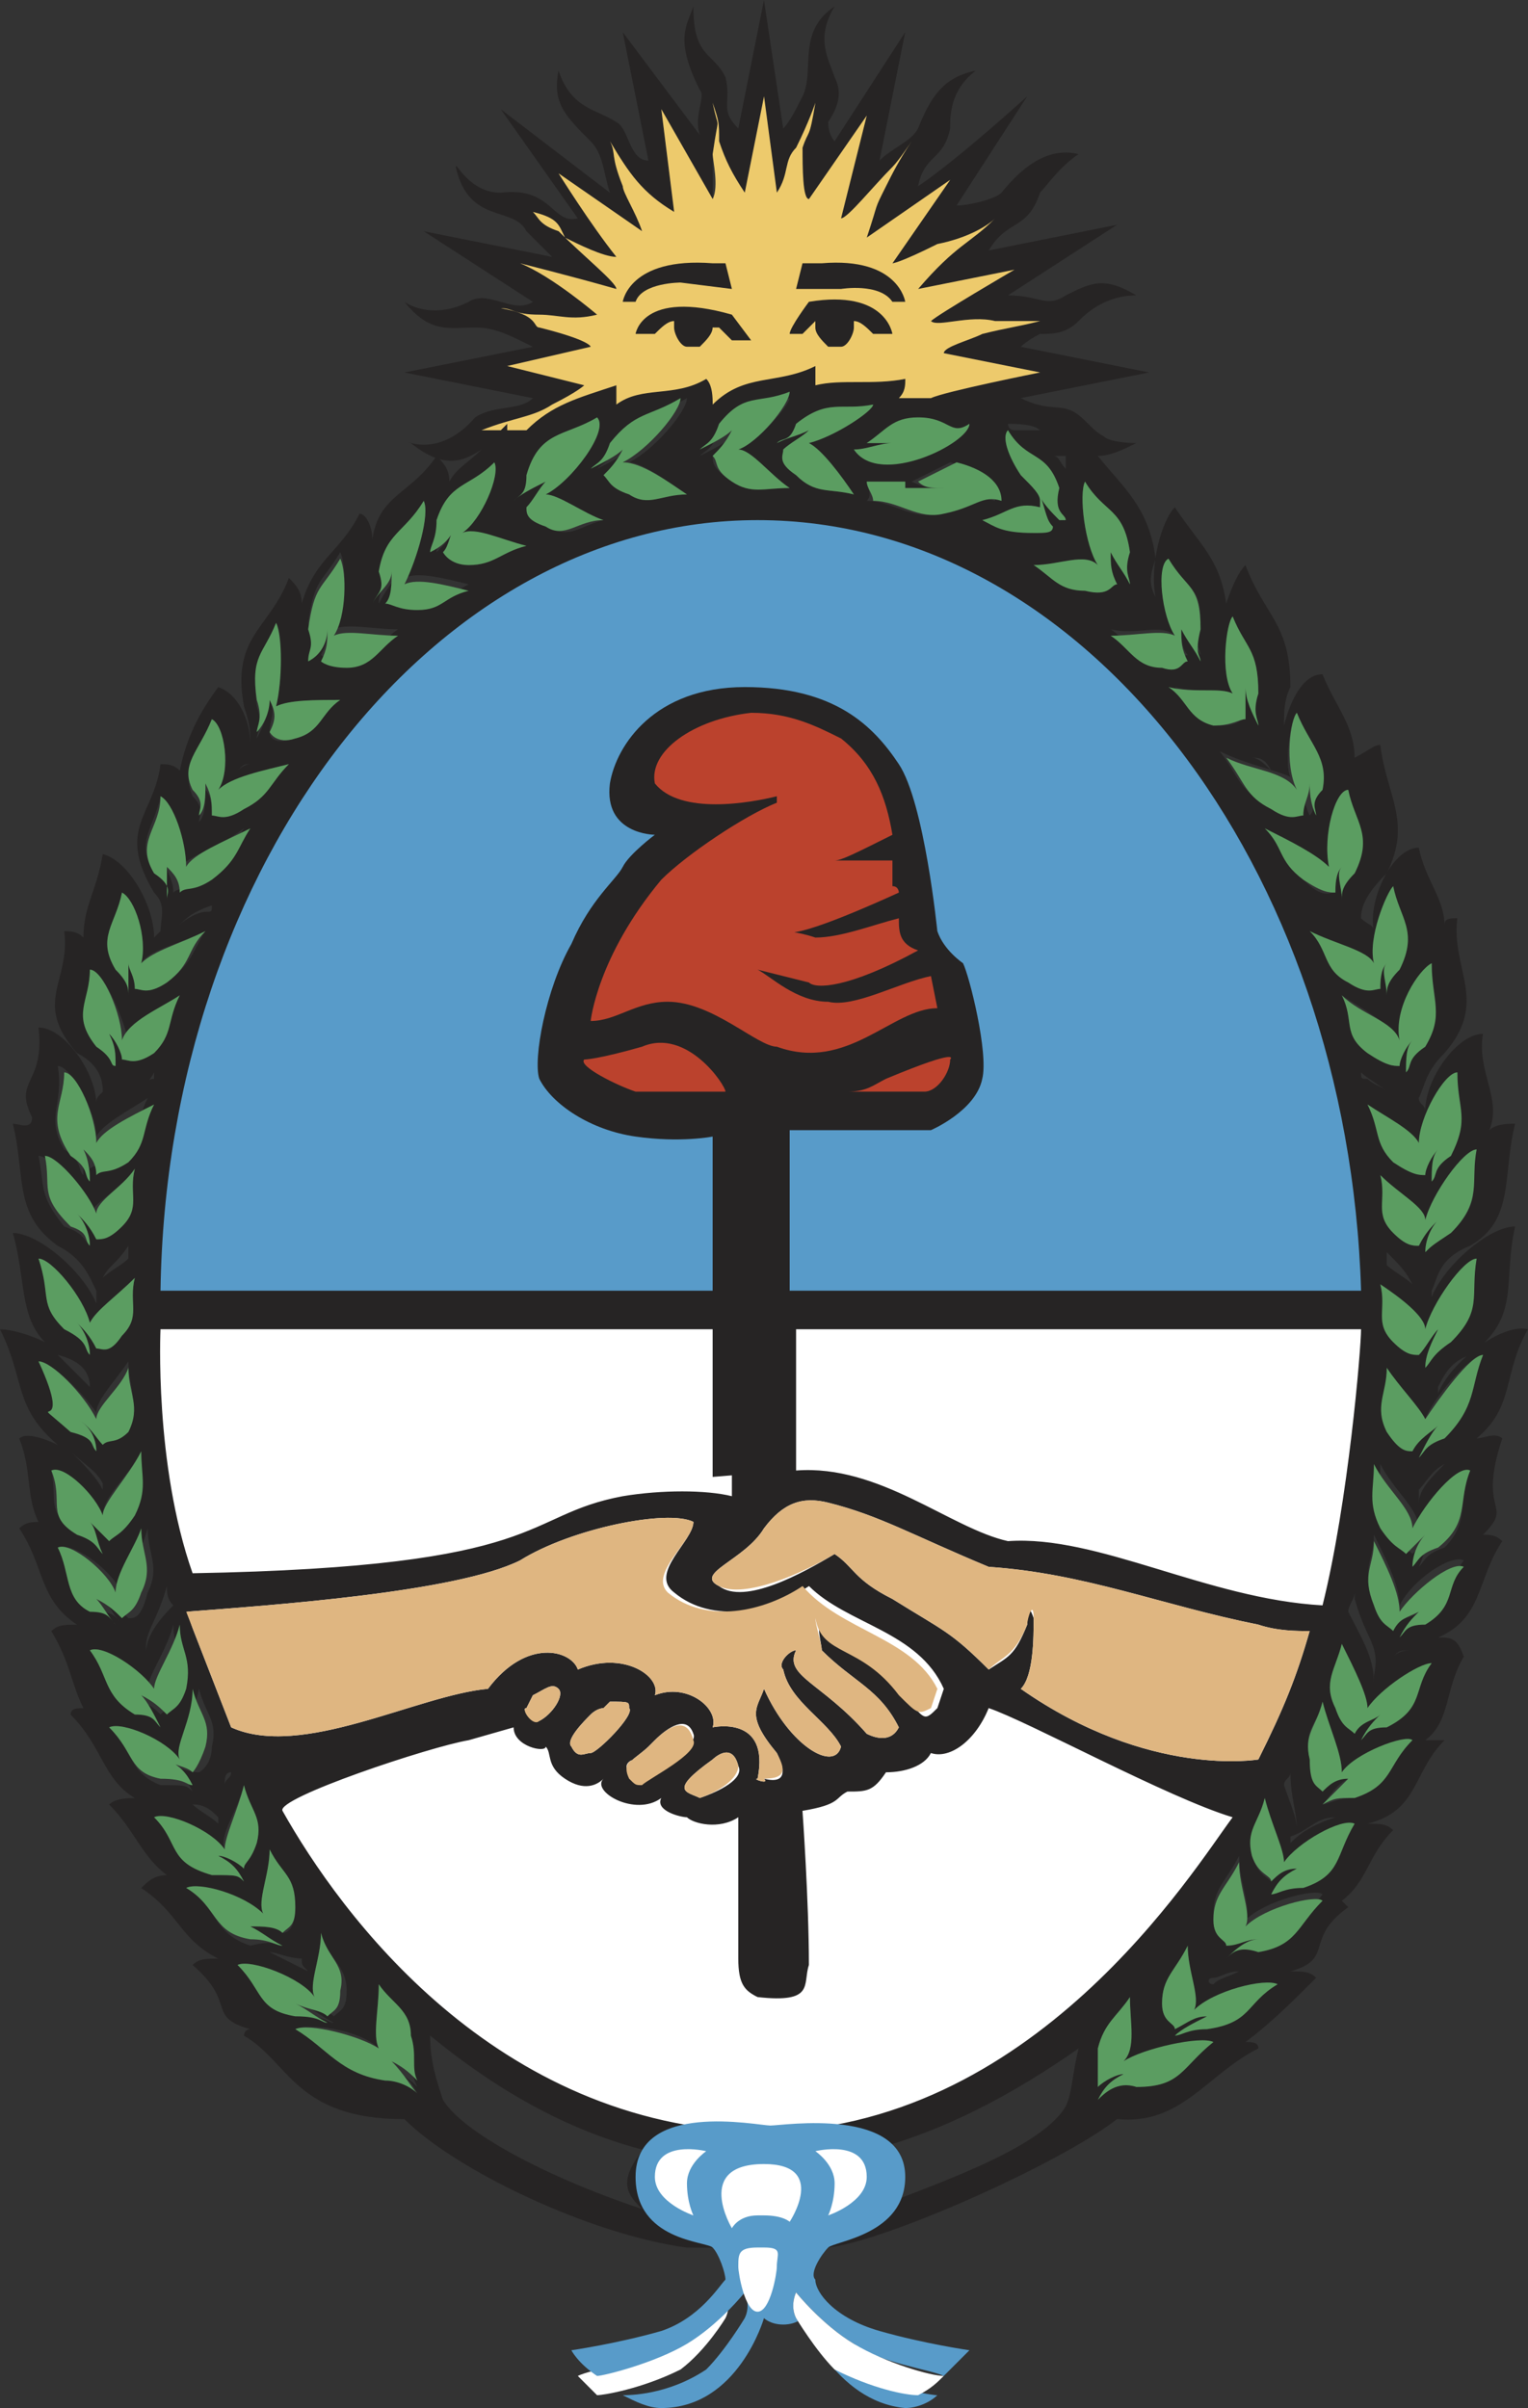 <?xml version="1.0" encoding="utf-8"?>
<!-- Generator: Adobe Illustrator 16.0.0, SVG Export Plug-In . SVG Version: 6.00 Build 0)  -->
<!DOCTYPE svg PUBLIC "-//W3C//DTD SVG 1.1//EN" "http://www.w3.org/Graphics/SVG/1.1/DTD/svg11.dtd">
<svg version="1.1" id="Capa_1" xmlns="http://www.w3.org/2000/svg" xmlns:xlink="http://www.w3.org/1999/xlink" x="0px" y="0px"
	 width="69.031px" height="108.768px" viewBox="248.351 281.997 69.031 108.768"
	 enable-background="new 248.351 281.997 69.031 108.768" xml:space="preserve">
<rect x="248.351" y="281.997" width="69.031" height="108.768" fill="#333333" stroke="none"/>
<g>
	<path fill="#FFFFFF" d="M282.576,378.583c-15.373,0-27.554-16.823-27.554-36.836h54.819
		C310.131,361.759,298.239,378.583,282.576,378.583"/>
	<path fill="#262424" d="M288.667,295.629h0.58c0,0-0.29-2.03-3.771-1.74h-0.87l-0.29,1.16h2.03
		C286.347,295.049,288.087,294.759,288.667,295.629"/>
	<path fill="#262424" d="M284.606,297.079l0.58-0.58l0,0v0.29c0,0.29,0.29,0.58,0.58,0.87h0.58c0.29,0,0.581-0.58,0.581-0.87v-0.29
		c0.29,0,0.58,0.29,0.87,0.58h0.87c0,0-0.58-2.03-3.771-1.45c0,0-0.87,1.16-0.87,1.45H284.606"/>
	<path fill="#262424" d="M277.065,297.079h0.87c0.29-0.29,0.58-0.58,0.87-0.58v0.29c0,0.29,0.29,0.87,0.58,0.87h0.58
		c0.29-0.29,0.58-0.58,0.58-0.87l0,0h0.29l0.58,0.58h0.87l-0.87-1.16C277.355,295.049,277.065,297.079,277.065,297.079"/>
	<path fill="#262424" d="M279.096,294.759l2.32,0.29l-0.29-1.16h-0.58c-3.771-0.29-4.061,1.74-4.061,1.74h0.58
		C277.355,294.759,279.096,294.759,279.096,294.759"/>
	<path fill="#262424" d="M286.347,321.443C286.347,321.443,286.057,321.153,286.347,321.443L286.347,321.443"/>
	<path fill="#262424" d="M285.767,383.513c2.611-0.29,10.442-3.771,13.052-5.801c2.9,0.29,4.061-2.03,6.381-3.19
		c0-0.29-0.29-0.29-0.58-0.29c1.16-0.87,2.03-1.74,3.19-2.9c-0.29-0.29-0.58-0.29-1.16-0.29c2.03-0.58,0.58-1.45,2.61-2.9
		l-0.29-0.29c1.16-0.87,1.16-2.031,2.32-3.191c-0.29-0.289-0.58-0.289-1.16-0.289c2.32-0.581,2.03-2.321,3.48-3.771
		c0,0-0.58,0-0.87,0c1.16-0.87,0.87-2.32,1.74-3.771c-0.29-0.87-0.58-0.87-1.16-0.87c2.03-0.87,1.74-2.61,2.9-4.351
		c-0.29-0.29-0.58-0.29-0.87-0.29c1.45-1.45-0.29-0.87,0.87-4.351c-0.29-0.29-0.87,0-1.16,0c1.74-1.45,1.16-2.9,2.32-4.931
		c-1.16-0.29-3.48,1.45-4.061,2.9v-0.29c0.29-0.58,0.58-1.16,1.45-1.45c2.32-1.74,1.45-3.19,2.03-5.802
		c-1.16,0-3.19,1.74-3.771,3.191c0-0.29,0-0.29,0-0.29c0.29-0.581,0.29-1.45,1.74-2.03c2.03-1.16,1.45-3.191,2.03-5.512
		c-0.29,0-0.87,0-1.16,0.291c0.58-1.451-0.58-2.611-0.29-4.351c-1.16,0-2.61,2.03-2.61,3.48c0-0.289-0.29-0.289-0.29-0.58
		c0.29-0.58,0.29-1.16,1.16-2.03c2.03-2.32,0.29-3.771,0.58-6.091c-0.29,0-0.58,0-0.58,0.29c0-1.16-0.87-2.03-1.16-3.48
		c-1.16,0-2.32,2.32-2.03,3.771c0-0.29-0.29-0.29-0.58-0.58c0-0.58,0.29-1.16,1.16-2.03c1.16-2.32,0-3.48-0.29-5.801
		c-0.29,0-0.58,0.29-1.16,0.58c0-1.45-0.87-2.32-1.45-3.771c-0.87,0-1.45,1.16-1.74,2.32c0-0.58,0-1.16,0.29-1.74
		c0-2.9-1.16-3.19-2.03-5.511c-0.29,0.29-0.58,0.87-0.87,1.74c-0.29-2.03-1.161-2.61-2.321-4.351c-0.58,0.58-1.16,2.611-0.87,4.061
		c-0.29-0.58-0.29-0.87,0-1.74c-0.29-2.321-1.45-3.191-2.61-4.641c0.58,0,1.16-0.29,1.74-0.58c0,0-1.16,0-1.45-0.29
		c-0.58-0.29-0.87-0.87-1.45-1.16s-1.16,0-2.32-0.58l5.801-1.16l-5.801-1.16c0,0,0.29-0.29,0.87-0.58c0.58,0,1.16,0,1.74-0.58
		c0.29-0.29,1.16-1.16,2.61-1.16c-1.45-0.87-2.03-0.58-3.19,0c-0.87,0.58-1.16,0-2.61,0l4.931-3.19l-5.801,1.16
		c0.87-1.45,1.74-0.87,2.32-2.61c0.29-0.29,0.87-1.161,1.74-1.741c-1.16-0.29-2.32,0.29-3.48,1.741c-0.29,0.29-1.45,0.58-2.03,0.58
		l3.19-4.931c0,0-3.19,2.9-4.931,4.061l0,0c0.29-1.451,1.16-1.161,1.45-2.611c0-0.58,0-1.74,1.16-2.61
		c-1.45,0.29-2.03,1.16-2.61,2.61c-0.29,0.58-1.16,0.87-1.74,1.45l1.16-5.801l-3.191,4.931c0,0-0.29-0.29-0.29-0.87
		c0.58-0.87,0.58-1.45,0.29-2.03c-0.29-0.87-0.87-1.74,0-3.19c-1.74,1.16-0.87,2.9-1.45,4.061c-0.29,0.58-0.58,1.16-0.87,1.45
		l-0.87-5.801l-1.16,5.801c-0.87-0.87-0.29-1.16-0.58-2.32c-0.58-1.16-1.45-0.87-1.45-3.19c-0.29,0.87-0.87,1.45,0.29,3.771
		c0.29,0.29-0.29,1.16,0,2.03l-3.48-4.641l1.16,5.801c-0.87,0-0.87-1.45-1.45-1.74c-0.87-0.58-2.03-0.58-2.61-2.32
		c-0.29,1.45,0.29,2.03,1.45,3.19c0.58,0.58,0.58,1.451,0.87,2.321l-4.931-3.771l3.48,4.931c-1.16,0.29-1.16-1.45-3.48-1.16
		c-1.45,0-2.031-1.451-2.031-1.161c0.581,2.611,2.611,1.741,3.191,2.901c0.29,0.29,0.87,0.87,1.16,1.16l-5.801-1.16l4.931,3.19
		c-0.87,0.58-2.03-0.58-2.9,0c-1.741,0.87-2.901,0-2.901,0c1.16,1.45,2.03,1.16,3.191,1.16c0.87,0,1.45,0.29,2.61,0.87l-5.801,1.16
		l5.801,1.16c-0.58,0.58-1.74,0.29-2.61,0.87c-1.741,2.03-3.481,0.87-2.901,1.16c1.45,1.16,2.32,0.87,3.191,0.29
		c-0.58,0.58-1.161,0.87-1.451,1.45c0-0.58-0.29-0.87-0.58-1.16c-1.16,1.74-2.61,1.74-2.9,3.771c0-0.58-0.29-1.161-0.58-1.161
		c-0.87,1.741-2.03,2.031-2.61,4.061c0-0.58-0.29-0.87-0.58-1.16c-0.87,2.32-2.61,2.61-2.03,5.801c0.29,0.87,0.29,1.16,0.29,1.74
		c0-1.16-0.58-2.32-1.45-2.61c-0.87,1.16-1.45,2.32-1.74,3.771c-0.29-0.29-0.58-0.29-0.87-0.29c-0.29,2.32-2.03,2.9-0.29,5.801
		c0.58,0.58,0.29,1.16,0.29,1.741l-0.29,0.29c0-1.451-1.16-3.481-2.32-3.771c-0.29,1.74-0.871,2.32-0.871,3.771
		c-0.29-0.29-0.58-0.29-0.87-0.29c0.29,2.32-1.45,3.19,0.58,5.511c1.161,0.58,1.161,1.45,1.161,1.74
		c-0.29,0.29-0.29,0.29-0.29,0.581c0-1.451-1.451-3.481-2.611-3.481c0.29,2.61-1.16,2.32-0.29,4.061c0,0.58-0.58,0.289-0.87,0.289
		c0.58,2.32,0,4.061,2.03,5.512c1.16,0.58,1.45,1.45,1.741,2.03c0,0,0,0.29,0,0.58c-0.581-1.45-2.611-3.19-3.771-3.19
		c0.58,2.03,0.29,3.771,1.45,4.931c-0.58-0.29-1.45-0.58-2.03-0.58c1.16,2.32,0.58,3.48,2.61,5.221c-0.58-0.29-1.45-0.58-1.74-0.29
		c0.58,1.45,0.29,2.61,0.87,3.771c-0.29,0-0.58,0-0.87,0.29c1.16,1.74,0.87,3.19,2.61,4.351c-0.58,0-0.87,0-1.16,0.29
		c0.87,1.45,0.87,2.32,1.45,3.48c-0.29,0-0.58,0-0.58,0.29c1.451,1.45,1.451,2.9,2.901,3.771c-0.29,0-0.87,0-1.16,0.29
		c1.16,1.16,1.45,2.32,2.61,3.191c-0.58,0-0.87,0.29-1.16,0.58c1.74,1.16,1.74,2.32,3.48,3.19c-0.58,0-0.87,0-1.16,0.29
		c2.03,1.74,0.58,2.32,2.61,2.9c-0.29,0-0.29,0.29-0.29,0.29c2.03,1.16,2.32,3.771,7.251,3.771l0,0
		c2.32,2.32,8.412,5.221,12.762,5.801H285.767z M314.771,348.417c-0.58,1.45,0,2.32-1.16,3.48c-0.87,0.29-0.87,0.58-1.16,0.87
		c0.29-0.58,0.29-1.16,0.58-1.45c-0.29,0.29-0.58,0.58-0.87,0.87c-0.29-0.29-0.58-0.29-1.16-1.16c-0.58-1.16-0.29-1.74-0.29-2.9
		c0.58,1.16,1.74,2.03,1.74,2.9C312.741,349.868,314.191,348.127,314.771,348.417 M312.451,349.288c0.29-0.29,0.58-0.87,1.16-1.16
		c-0.58,0.58-1.16,1.16-1.16,1.74C312.451,349.578,312.451,349.288,312.451,349.288 M315.352,343.197
		c-0.58,1.45-0.29,2.32-1.74,3.771c-0.87,0.29-0.87,0.58-1.16,0.87c0.29-0.58,0.58-1.16,0.87-1.45c-0.29,0.29-0.87,0.58-1.16,1.16
		c-0.29,0-0.58,0-0.87-0.87c-0.58-1.16,0-1.74-0.29-2.9c0.58,0.87,1.45,1.74,1.74,2.32
		C313.031,345.227,314.771,343.197,315.352,343.197 M312.741,342.037c0.29-1.16,1.74-3.19,2.32-3.19
		c-0.58,1.74,0.29,2.32-1.16,3.771c-0.87,0.58-0.87,0.87-1.16,1.16c0-0.58,0.29-1.16,0.58-1.74c-0.29,0.29-0.58,0.87-0.87,1.16
		c-0.29,0-0.58,0-1.16-0.58c-0.87-0.87-0.29-1.45-0.58-2.61C311.581,340.586,312.741,341.457,312.741,342.037 M311.001,338.555
		c0.58,0.58,0.87,0.871,1.16,1.451c-0.29-0.29-0.87-0.58-1.16-0.871C311.001,338.846,311.001,338.846,311.001,338.555
		 M315.062,333.915c-0.29,1.74,0.29,2.32-1.16,3.771c-0.87,0.58-0.87,0.58-1.16,0.869c0-0.58,0.29-1.16,0.58-1.449
		c-0.29,0.289-0.58,0.58-0.87,1.16c-0.29,0-0.58,0-1.16-0.58c-0.87-0.871-0.29-1.451-0.58-2.611c0.87,0.871,2.03,1.451,2.03,2.031
		C313.031,335.946,314.481,333.915,315.062,333.915 M312.451,333.625c0-1.16,1.16-3.191,1.74-3.191c0,1.451,0.58,2.031-0.29,3.771
		c-0.87,0.58-0.58,0.869-0.87,1.16c0-0.58,0-1.16,0.29-1.451c-0.29,0.291-0.58,0.871-0.58,1.16c-0.29,0-0.58,0-1.45-0.58
		c-0.87-0.869-0.58-1.449-1.16-2.609C311.001,332.465,312.161,333.045,312.451,333.625 M309.261,354.798c0-0.29,0.29-0.58,0.29-0.87
		c0,0,0,0,0,0.29c0.58,2.03,1.16,2.03,0.87,3.48c0,0,0,0,0,0.29C310.421,356.829,309.841,355.958,309.261,354.798 M306.94,364.66
		c0-0.58-0.29-1.16-0.58-2.03c0-0.29,0.29-0.29,0.29-0.58C306.65,363.209,306.94,363.79,306.94,364.66 M308.681,364.08
		c-0.87,0.29-1.45,0.58-2.03,1.16c0,0,0,0,0-0.289C307.521,364.66,307.811,364.08,308.681,364.08 M305.2,361.469
		c0,0-4.931,0.87-10.732-3.19c0.58-0.58,0.58-2.32,0.58-3.19c-0.29-0.87-0.29,0-0.29,0.29c-0.58,1.45-0.87,1.45-1.74,2.03
		c-1.74-1.74-2.03-1.74-4.351-3.19c-1.74-0.87-1.74-1.45-2.611-2.03c-1.45,0.87-4.061,2.32-5.221,1.45
		c-1.16-0.58,1.16-1.16,2.03-2.61c0.87-1.16,1.74-1.45,2.9-1.16c2.321,0.58,3.771,1.45,7.251,2.9c4.351,0.29,7.831,1.74,12.182,2.61
		c0.87,0.29,1.74,0.29,2.32,0.29C306.94,357.699,306.36,359.149,305.2,361.469 M285.477,356.539c1.451,1.45,2.611,1.74,3.481,3.48
		c-0.29,0.58-0.87,0.58-1.45,0.29c-2.031-2.32-3.771-2.61-3.191-3.771c-0.29,0-0.87,0.58-0.58,0.87c0.29,1.45,2.03,2.32,2.61,3.48
		c-0.29,1.16-2.32,0-3.48-2.61l0,0c-0.29,0.87-0.87,1.16,0.58,2.9c0.29,0.58,0.58,1.45-0.58,1.16c0.29,0.29-0.58,0-0.29,0h0.29
		c0,0,0,0-0.29,0c0.58-2.9-2.03-2.32-2.03-2.32c0.29-0.87-1.16-2.03-2.61-1.45c0.29-0.87-1.45-2.03-3.48-1.16
		c-0.29-0.87-2.32-1.45-4.061,0.87c-3.191,0.29-8.412,3.19-11.602,1.74l-2.03-5.221c3.771-0.29,12.182-0.87,15.083-2.32
		c2.32-1.45,6.671-2.32,7.831-1.74c0,0.87-2.03,2.32-0.87,3.19c1.74,1.45,4.351,0.87,6.091-0.29c1.741,1.74,4.931,2.03,6.091,4.641
		l-0.29,0.87c-0.58,0.58-0.58,0.58-1.45-0.58c-1.74-2.32-3.481-1.74-3.771-3.48C285.187,355.378,285.477,356.249,285.477,356.539
		 M277.065,361.469c-0.58,0.29,0.29-0.29,0.58-0.58l0.29-0.29c0.58-0.58,1.45-1.16,1.74-0.29c0.29,0.58-2.03,2.03-2.32,2.03
		s-0.58,0-0.58-0.29C276.485,361.759,276.775,361.469,277.065,361.469 M275.035,361.179c-0.29,0-0.58,0.29-0.87-0.29
		c-0.29-0.29,0.58-1.16,0.87-1.45s0.58-0.29,0.58-0.29l0.29-0.29c0.87,0,0.87,0,0.87,0.29
		C277.065,359.439,275.325,361.179,275.035,361.179 M280.546,361.469c0,0,0.87-0.87,1.16,0.29c0.29,0.58-0.87,1.16-1.74,1.45
		C279.386,362.919,278.516,362.919,280.546,361.469 M272.715,359.729c-0.29,0-0.87-0.58-0.58-0.58l0.29-0.58
		c0.58-0.29,0.87-0.58,1.16-0.29S273.295,359.439,272.715,359.729 M258.792,362.049c0,0.29-0.29,0.29-0.29,0.58
		C258.502,362.339,258.502,362.049,258.792,362.049C258.792,361.759,258.792,361.759,258.792,362.049 M258.212,364.37
		c-0.29-0.29-0.87-0.58-1.16-0.87c0.58,0,0.87,0.29,1.16,0.58V364.37 M255.022,357.119L255.022,357.119
		c-0.29-1.45,0.29-1.45,0.87-3.48c0,0.29,0,0.58,0.29,0.87C255.312,355.378,254.732,356.249,255.022,357.119 M255.312,330.725
		c-0.29,0-0.58,0.29-0.87,0.58c0.29-0.29,0.58-0.29,0.87-0.87C255.312,330.725,255.312,330.725,255.312,330.725 M255.602,342.037
		h25.814v7.541c-1.16-0.29-3.19-0.29-4.931,0c-4.641,0.87-3.19,3.19-19.433,3.48C255.312,348.127,255.602,342.037,255.602,342.037
		 M271.555,304.62c0.29-0.29,0.58-0.29,0.58-1.16c0.58-2.03,1.74-1.74,3.19-2.61c0.58,0.58-1.16,2.9-2.32,3.48
		c0.58,0,1.74,0.87,2.61,1.16c-1.16,0.291-1.45,0.871-2.61,0.291c-0.87-0.291-0.87-0.581-0.87-0.871c0.29-0.29,0.58-0.87,0.87-1.16
		C272.425,304.04,271.845,304.33,271.555,304.62 M290.988,304.04c-0.58,0-0.87,0-1.45-0.29c0.58-0.29,1.16-0.58,1.74-0.87
		c1.16,0.29,2.03,0.87,2.03,1.74c-0.87-0.29-1.16,0.29-2.61,0.58c-1.16,0.29-2.03-0.58-3.19-0.58c0.29-0.29,0-0.58,0-0.87
		c0.58,0,1.16,0,1.74,0v0.29C289.828,304.04,290.408,304.04,290.988,304.04 M286.927,302.3c0.58,0,1.16,0,1.74-0.29
		c-0.29,0-0.87,0-1.16,0c0.87-0.58,1.45-1.16,2.32-1.16c1.45,0,1.45,0.87,2.32,0.29C292.148,302.01,288.087,304.04,286.927,302.3
		 M284.896,302.01c0.58,0.29,1.45,1.45,2.031,2.32c-1.161-0.29-1.741,0-2.611-0.87c-0.58-0.58-0.58-0.87-0.58-1.16
		c0.58-0.29,0.87-0.29,1.16-0.87c-0.58,0.29-0.87,0.29-1.45,0.58c0.29-0.29,0.58,0,0.87-0.87c1.45-1.16,2.03-0.58,3.481-0.87
		C287.797,300.56,286.057,301.72,284.896,302.01 M281.706,302.3c0.58,0,1.45,1.16,2.32,1.74c-1.16,0-1.74,0.29-2.61-0.29
		s-0.87-0.87-0.87-1.16c0.29-0.29,0.58-0.58,0.87-0.87c-0.29,0.29-0.87,0.58-1.45,0.87c0.29-0.29,0.58-0.29,0.87-1.16
		c1.16-1.45,1.74-0.87,3.19-1.45C284.026,300.27,282.576,302.01,281.706,302.3 M279.386,304.33c-1.16,0-1.74,0.58-2.61,0
		c-0.87-0.29-0.87-0.87-0.87-0.87c0.29-0.29,0.87-0.58,0.87-1.16c-0.29,0.29-0.87,0.58-1.45,0.87c0.29-0.29,0.58-0.29,0.87-1.16
		c1.16-1.74,1.74-1.16,3.19-2.03c0,0.58-1.45,2.32-2.61,2.9C277.355,302.88,278.516,303.75,279.386,304.33 M297.949,309.841
		c0.29,0,0.29,0,0.29,0H297.949L297.949,309.841 M307.23,322.893c0.29,0.29,0.58,0.29,0.58,0.58
		C307.811,323.183,307.521,323.183,307.23,322.893C307.521,322.893,307.521,322.893,307.23,322.893 M293.888,351.608
		c-2.61-0.58-5.801-3.48-9.572-3.19v-6.381h25.524c0,0.87-0.58,7.831-1.74,12.472C302.879,354.218,297.949,351.318,293.888,351.608
		 M309.841,330.435c0.29,0.29,0.87,0.58,1.16,0.87c-0.29-0.29-0.58-0.29-0.87-0.58C309.841,330.725,309.841,330.725,309.841,330.435
		 M313.031,325.504c0,1.45,0.58,2.03-0.29,3.771c-0.87,0.58-0.58,0.87-0.87,1.16c0-0.58,0-1.16,0.29-1.45
		c-0.29,0.29-0.58,0.87-0.58,1.16c-0.29,0-0.58,0-1.45-0.58c-0.87-0.87-0.58-1.45-1.16-2.61c0.87,0.58,2.03,1.16,2.61,2.03
		C311.291,327.534,312.451,325.794,313.031,325.504 M310.421,325.504c-0.29-1.16,0.58-3.191,0.87-3.481
		c0.29,1.45,1.16,2.031,0.29,3.771c-0.58,0.58-0.58,0.87-0.58,1.16c0-0.58-0.29-1.16,0-1.74c-0.29,0.58-0.29,0.87-0.29,1.45
		c-0.29,0-0.58,0.29-1.45-0.29c-1.16-0.58-0.87-1.45-1.74-2.32C308.681,324.634,309.841,324.924,310.421,325.504 M309.261,317.672
		c0.29,1.74,1.16,2.03,0.29,3.771c-0.87,0.58-0.58,0.87-0.58,1.16c0-0.58-0.29-1.16,0-1.45c-0.29,0.29-0.29,0.87-0.29,1.16
		c-0.29,0-0.58,0.29-1.45-0.58c-1.16-0.87-0.87-1.45-1.74-2.32c1.16,0.58,2.32,1.16,2.9,1.74
		C308.101,319.703,308.681,317.672,309.261,317.672 M306.94,314.192c0.58,1.45,1.45,2.03,1.16,3.48c-0.58,0.58-0.29,0.87-0.58,1.16
		c-0.29-0.58-0.29-1.16-0.29-1.45c-0.29,0.29-0.29,0.87-0.29,1.16c-0.29,0-0.58,0.29-1.45-0.29c-1.16-0.58-1.16-1.16-2.031-2.32
		c1.161,0.58,2.611,0.87,3.191,1.16C306.36,316.512,306.65,314.482,306.94,314.192 M305.78,316.802c-0.29-0.29-0.58-0.58-0.87-0.58
		C305.2,316.222,305.49,316.222,305.78,316.802C305.78,316.512,305.78,316.512,305.78,316.802 M304.04,309.841
		c0.58,1.45,1.16,1.45,1.16,3.48c-0.29,1.16,0,1.16,0,1.45c-0.29-0.58-0.58-1.16-0.58-1.74c0,0.58,0,1.16,0,1.45
		c-0.29,0-0.29,0.29-1.16,0.29c-1.161-0.29-1.161-1.16-2.031-1.74c1.16,0.29,2.321,0,2.901,0.58
		C303.46,312.452,303.75,310.131,304.04,309.841 M301.429,310.711c-0.58-0.87-0.58-3.19-0.29-3.48c0.87,1.45,1.45,1.16,1.45,2.9
		c-0.29,1.16,0,1.16,0,1.45c-0.29-0.58-0.58-0.87-0.87-1.45c0,0.58,0,1.16,0.29,1.45c-0.29,0-0.29,0.58-1.16,0.29
		c-1.16,0-1.45-0.87-2.32-1.45C299.689,310.711,300.849,310.131,301.429,310.711 M297.369,303.75c0.87,1.45,1.74,1.16,2.03,3.191
		c-0.29,0.87,0,1.16,0,1.45c-0.29-0.58-0.58-0.87-0.87-1.45c0,0.58,0,0.87,0.29,1.45c-0.29,0-0.29,0.58-1.45,0.29
		c-1.16,0-1.45-0.87-2.32-1.16c1.16,0,2.32-0.58,2.9,0C297.369,306.651,297.079,304.33,297.369,303.75 M296.499,302.59
		c0,0.29,0,0.29,0,0.58c-0.29-0.29-0.29-0.58-0.58-0.58C296.208,302.59,296.499,302.59,296.499,302.59 M296.208,304.04
		c-0.29,1.16,0.29,1.16,0.29,1.45h-0.29c-0.29-0.29-0.87-0.87-0.87-1.16c0.29,0.87,0.29,1.16,0.58,1.451c0,0.29-0.29,0.29-0.87,0.29
		c-1.45,0-1.74-0.29-2.32-0.58c1.16-0.291,1.45-0.871,2.61-0.581c0,0,0,0,0-0.29l0,0l0,0c0-0.29-0.29-0.58-0.87-1.16
		c-0.58-0.87-0.87-1.74-0.58-2.03C294.758,302.88,295.628,302.3,296.208,304.04 M295.338,301.43h-1.16c-0.29,0-0.29-0.29-0.29-0.29
		C294.178,301.14,295.048,301.14,295.338,301.43 M273.295,300.27c1.16-0.58,1.45-0.87,1.45-0.87l-3.48-0.87l3.771-0.87
		c0,0,0-0.29-2.32-0.87c-0.29,0,0-0.58-1.74-0.87c0.58,0,0.58,0.29,1.74,0.29c0.87,0,1.45,0.29,2.61,0c0,0-2.03-1.74-3.48-2.32
		c0,0,2.32,0.58,4.351,1.16c0-0.29-1.45-1.45-2.61-2.61c-0.87-0.29-0.87-0.58-1.16-0.87c1.16,0.29,1.16,0.58,1.45,1.16
		c0.58,0.29,1.74,0.87,2.32,0.87c-1.16-1.45-2.61-3.771-2.61-3.771l3.771,2.61c0-0.87-0.87-1.74-0.87-2.03
		c-0.58-1.451-0.29-1.451-0.58-2.031c0.87,1.451,1.45,2.321,2.9,3.191l-0.58-4.641l2.32,4.061c0-0.58,0-1.741,0-2.031
		c0.29-2.03,0.29-0.87,0-2.32c0.29,0.87,0.29,0.87,0.29,1.74c0.29,0.87,0.58,1.451,1.16,2.321l0.87-4.351l0.58,4.351
		c0.58-0.87,0.29-1.451,0.87-2.031c0.58-1.16,0.87-2.03,0.87-2.03c-0.29,1.74-0.29,1.16-0.58,2.03c0,0.87,0,2.321,0.29,2.321
		l2.611-3.771l-1.161,4.641c0.291,0,1.451-1.45,2.321-2.321c0.29-0.29,0.87-1.16,0.87-1.16c-0.58,0.87-0.87,1.451-1.16,2.031
		c-0.58,1.16-0.29,0.58-0.87,2.32l3.771-2.61l-2.61,3.771c0,0,0.29,0,2.03-0.87c1.45-0.29,2.32-0.87,2.61-1.16
		c-1.16,1.16-1.74,1.16-3.48,3.19l4.351-0.87c0,0-3.48,2.03-3.771,2.32c0.29,0.29,1.74-0.29,2.9,0c0.87,0,0.87,0,2.03,0
		c-1.16,0.29-1.45,0.29-2.61,0.58c-0.58,0.29-1.74,0.58-1.74,0.87l4.351,0.87c0,0-4.351,0.87-4.931,1.16c-0.29,0-0.58,0-0.87,0
		s-0.29,0-0.58,0c0.29-0.29,0.29-0.58,0.29-0.87c-1.45,0.29-2.901,0-4.061,0.29c0-0.29,0-0.58,0-0.87
		c-1.74,0.87-3.19,0.29-4.641,1.74c0-0.29,0-0.87-0.29-1.16c-1.45,0.87-2.9,0.29-4.061,1.16c0-0.29,0-0.58,0-0.87
		c-1.74,0.58-2.9,0.87-4.061,2.03c-0.29,0-0.58,0-0.87,0c0,0,0,0,0-0.29c0,0,0,0-0.29,0.29c-0.29,0-0.58,0-0.87,0
		C271.555,300.85,272.425,300.85,273.295,300.27 M268.074,305.49c0.58-1.74,1.451-1.45,2.611-2.61c0.29,0.58-0.58,2.61-1.451,3.191
		c0.581-0.29,1.741,0.58,2.901,0.58c-1.16,0.29-1.45,0.87-2.61,0.87c-0.871,0-0.871-0.58-1.161-0.58c0.29-0.29,0.29-0.87,0.58-1.16
		c-0.29,0.58-0.58,0.87-0.87,1.16C268.074,306.651,268.074,306.651,268.074,305.49 M270.395,305.781L270.395,305.781
		L270.395,305.781L270.395,305.781z M265.463,307.811c0.29-1.74,1.16-1.74,2.03-3.191c0.29,0.58-0.29,2.611-0.87,3.481
		c0.58-0.29,1.74,0,2.901,0.29c-1.161,0.58-1.161,1.16-2.321,1.16c-0.87,0-1.16-0.29-1.16-0.29c0.29-0.29,0.29-0.87,0.29-1.45
		c-0.29,0.58-0.58,0.87-0.87,1.45C265.463,308.681,265.753,308.681,265.463,307.811 M264.593,309.261c0,0.29-0.29,0.58-0.29,0.58
		l0,0C264.593,309.841,264.593,309.551,264.593,309.261 M262.273,310.131c0.29-2.03,0.58-1.74,1.45-3.19
		c0.29,0.58,0.29,2.61-0.29,3.48c0.58-0.29,1.74,0,2.9,0c-0.87,0.58-1.16,1.45-2.32,1.45c-0.87,0-1.16-0.29-1.16-0.29
		c0.29-0.58,0.29-0.87,0.29-1.45c0,0.58-0.29,1.16-0.58,1.45C262.273,311.292,262.563,311.292,262.273,310.131 M260.823,310.131
		c0.29,0.29,0.29,2.61,0,3.771c0.58-0.29,1.74-0.29,2.9-0.29c-0.87,0.58-0.87,1.45-2.03,1.74c-0.87,0.29-1.16,0-1.16-0.29
		c0-0.58,0.29-0.87,0-1.45c0,0.58-0.29,1.16-0.58,1.74c0-0.29,0.29-0.58,0-1.45C259.663,311.582,260.243,311.582,260.823,310.131
		 M259.083,316.802c0.29-0.29,0.29-0.29,0.58-0.29C259.373,316.512,259.083,316.802,259.083,316.802L259.083,316.802
		 M257.922,314.482c0.58,0.29,0.87,2.32,0.29,3.19c0.58-0.58,2.03-0.87,3.19-1.16c-0.87,0.87-0.87,1.45-2.03,2.03
		c-0.87,0.58-1.16,0.29-1.45,0.29c0-0.29,0-0.87-0.29-1.16c0,0.58,0,1.16-0.29,1.45c0-0.29,0.29-0.58-0.29-1.16
		C256.472,316.512,257.342,315.932,257.922,314.482 M255.312,321.443c-0.87-1.45,0-2.03,0.29-3.48c0.58,0.29,1.16,2.03,0.87,3.19
		c0.58-0.58,1.74-0.87,2.9-1.74c-0.58,0.87-0.58,1.74-1.74,2.32c-0.87,0.58-1.16,0.29-1.45,0.58c0-0.58-0.29-0.87-0.29-1.16
		c0,0.58,0,1.16,0,1.45C255.892,322.313,256.182,322.023,255.312,321.443 M257.922,322.893c0,0.29,0,0.29-0.29,0.29
		s-0.87,0.29-1.16,0.581C256.762,323.473,257.052,323.183,257.922,322.893 M253.862,322.313c0.58,0.29,1.16,2.321,0.87,3.191
		c0.29-0.58,1.74-0.87,2.9-1.45c-0.58,0.87-0.58,1.45-1.74,2.32c-0.87,0.58-1.16,0.29-1.45,0.29c0-0.58-0.29-0.87-0.29-1.16
		c0,0.58,0,0.87,0,1.45c0-0.29,0-0.58-0.58-1.16C252.702,324.344,253.572,323.763,253.862,322.313 M252.702,329.274
		c-0.871-1.45-0.291-2.03-0.291-3.48c0.581,0,1.451,2.03,1.741,3.19c0-0.87,1.45-1.45,2.32-2.03c-0.58,1.16-0.29,1.74-1.16,2.61
		c-0.87,0.58-1.16,0.29-1.45,0.29c0-0.58-0.29-0.87-0.58-1.16c0.29,0.58,0.29,0.87,0.29,1.45
		C253.282,329.854,253.572,329.854,252.702,329.274 M250.961,330.145c0.58,0,1.741,2.03,1.741,3.19c0.29-0.58,1.45-1.16,2.32-1.74
		c-0.58,1.16-0.29,1.74-1.16,2.611c-0.58,0.58-1.16,0.289-1.451,0.58c0-0.291-0.29-0.871-0.58-1.16c0.29,0.58,0.29,1.16,0.29,1.449
		c-0.29-0.289,0-0.58-0.87-1.16C250.381,332.465,251.251,331.885,250.961,330.145 M252.702,337.975
		c-0.291-0.58-0.581-0.869-0.871-1.16c0.29,0.58,0.58,0.871,0.58,1.451c-0.29-0.291-0.29-0.58-1.16-0.871
		c-1.16-1.449-0.87-1.74-1.16-3.189c0.58,0,2.03,1.74,2.32,2.609c0.291-0.58,1.451-1.16,2.031-2.029
		c-0.29,1.16,0.29,1.74-0.58,2.609C253.282,337.975,252.992,337.975,252.702,337.975 M254.152,338.266v0.58
		c-0.29,0.289-0.87,0.58-1.16,0.87C253.282,339.135,253.572,339.135,254.152,338.266 M250.091,338.846c0.58,0,2.03,1.74,2.32,2.9
		c0.291-0.58,1.161-1.16,2.031-2.03c-0.29,1.16,0.29,1.74-0.58,2.61c-0.58,0.58-0.87,0.58-1.16,0.58
		c-0.291-0.58-0.581-0.87-0.871-1.16c0.29,0.58,0.58,0.87,0.58,1.45c-0.29-0.29,0-0.58-1.16-1.16
		C250.091,340.876,250.671,340.586,250.091,338.846 M252.411,344.647L252.411,344.647c-0.29-0.29-0.87-0.87-1.45-1.45
		C252.121,343.487,252.411,344.067,252.411,344.647 M250.091,343.487c0.58,0,2.03,1.45,2.611,2.32c0-0.58,0.87-1.45,1.45-2.32
		c0,1.16,0.58,1.74-0.29,2.9c-0.29,0.87-0.58,0.58-0.87,0.87c-0.29-0.29-0.581-0.87-1.161-1.16c0.58,0.29,0.871,0.87,0.871,1.45
		c-0.291-0.29,0-0.58-1.161-0.87C249.221,344.647,251.831,347.257,250.091,343.487 M252.992,348.998v0.29
		c-0.29-0.58-0.871-1.16-1.451-1.74C252.121,348.127,252.702,348.417,252.992,348.998 M252.992,350.448c0-0.87,1.16-1.74,1.74-2.9
		c-0.29,1.16,0.29,1.74-0.29,2.9c-0.58,0.87-0.87,0.87-1.16,1.16c-0.29-0.29-0.58-0.58-0.871-0.87c0.291,0.29,0.291,0.87,0.581,1.45
		c-0.29-0.29-0.29-0.58-1.161-0.87c-1.45-1.16-0.87-1.45-1.16-2.9C250.961,348.417,252.702,349.578,252.992,350.448
		 M250.961,351.898c0.58-0.29,2.321,0.87,2.901,2.03c0-0.58,0.87-1.74,1.16-2.9c0,1.16,0.58,1.74,0,2.9
		c-0.29,1.16-0.58,1.16-0.87,1.16c-0.29-0.29-0.58-0.58-1.16-0.87c0.29,0.29,0.58,0.87,0.87,1.16c-0.29-0.29-0.29-0.58-1.16-0.58
		C251.251,354.218,251.541,353.058,250.961,351.898 M255.022,358.279c0-0.58,0.87-1.74,1.16-2.9c0,1.16,0.58,1.45,0.29,2.9
		c-0.29,0.87-0.58,0.87-0.87,1.16c-0.29-0.29-0.58-0.58-1.16-0.58c0.58,0,0.87,0.58,1.16,1.16c-0.29-0.29-0.29-0.58-1.16-0.58
		c-1.45-0.87-1.16-1.74-2.031-2.9C252.992,356.249,254.732,357.409,255.022,358.279 M253.282,360.019c0.58-0.29,2.61,0.58,3.19,1.45
		c-0.29-0.58,0.58-1.74,0.87-3.19c0.29,1.16,0.87,1.45,0.58,2.61c0,0.87-0.58,1.16-0.58,1.16c-0.58,0-0.87-0.29-1.45-0.29
		c0.58,0.29,0.87,0.58,1.16,1.16c-0.29-0.29-0.29-0.29-1.45-0.29C254.152,362.049,254.442,361.179,253.282,360.019 M255.312,364.08
		c0.58-0.29,2.61,0.58,3.19,1.451c-0.29-0.581,0.58-1.741,0.87-2.901c0.29,1.16,0.87,1.45,0.58,2.61
		c-0.29,0.871-0.58,0.871-0.58,1.161c-0.29-0.29-0.87-0.581-1.16-0.581c0.58,0.291,0.87,0.581,1.16,1.161
		c-0.29-0.29-0.29-0.29-1.45-0.29C255.892,366.111,256.472,365.24,255.312,364.08 M256.762,367.271c0.58-0.29,2.61,0.29,3.48,1.16
		c-0.29-0.58,0.29-1.74,0.29-2.9c0.58,1.16,1.16,1.16,1.16,2.61c0,0.87-0.29,1.16-0.58,1.16c-0.29-0.29-0.87-0.29-1.45-0.29
		c0.58,0.29,0.87,0.58,1.45,0.87c-0.29,0-0.29-0.29-1.45,0C257.922,369.301,258.212,368.141,256.762,367.271 M261.983,370.461
		c0,0.29,0,0.29,0.29,0.58c-0.58-0.29-1.16-0.58-1.74-0.87C260.823,370.171,261.403,370.461,261.983,370.461 M259.083,370.751
		c0.58-0.29,2.9,0.58,3.48,1.45c-0.29-0.58,0.29-1.74,0.29-2.9c0.29,1.16,1.16,1.45,1.16,2.61c0,0.87-0.29,0.87-0.58,1.16
		c-0.29-0.29-0.87-0.29-1.45-0.58c0.58,0.29,0.87,0.58,1.45,0.87c-0.29,0-0.29-0.29-1.45-0.29
		C259.953,372.782,260.243,371.912,259.083,370.751 M267.204,376.552c-0.29-0.29-0.87-0.58-1.45-0.58
		c-2.03-0.29-2.61-1.45-4.061-2.32c0.58-0.29,2.9,0,3.771,0.87c-0.29-0.58,0-1.74,0-2.9c0.58,0.87,1.45,1.16,1.45,2.32
		s0,1.74,0.29,2.32c-0.29-0.29-0.58-0.58-1.16-0.58C266.624,375.682,266.914,375.972,267.204,376.552 M264.593,373.652
		L264.593,373.652L264.593,373.652L264.593,373.652z M277.355,381.773c-4.351-1.45-8.122-3.48-8.992-4.931
		c-0.29-0.87-0.58-1.74-0.58-2.9l0,0c3.191,2.61,6.381,4.351,9.862,5.221h-0.29C276.195,380.613,276.775,381.193,277.355,381.773
		 M282.576,378.292c-11.892-0.29-18.853-9.861-21.463-14.503c-0.29-0.58,6.671-2.9,8.412-3.19l2.03-0.58c0,0.87,1.45,1.16,1.45,0.87
		c0.29,0.29,0,0.87,0.87,1.45s1.45,0.29,1.74,0c-0.58,0.58,1.45,1.74,2.61,0.87c-0.29,0.58,0.87,0.87,1.16,0.87
		c0.29,0.29,1.45,0.58,2.32,0v6.382c0,1.16,0.29,1.45,0.87,1.74c2.61,0.29,2.03-0.58,2.32-1.45c0-2.9-0.29-6.962-0.29-6.962
		c1.74-0.29,1.45-0.58,2.03-0.87c0.871,0,1.161,0,1.741-0.87c0.87,0,1.74-0.29,2.03-0.87c0.87,0.29,2.03-0.58,2.61-2.03
		c1.74,0.58,8.121,4.061,11.022,4.931C302.299,366.4,295.048,378.292,282.576,378.292 M303.169,371.332
		c0.291,0,0.581-0.29,1.161-0.29c-0.58,0.29-0.87,0.29-1.161,0.58C302.879,371.622,302.879,371.332,303.169,371.332
		 M299.979,374.232L299.979,374.232L299.979,374.232 M297.079,374.522c-0.29,1.16-0.29,2.03-0.58,2.61
		c-1.16,2.03-6.671,3.771-8.701,4.641c0.58-0.58,1.16-2.03,0-2.61h-0.29C290.988,378.292,294.178,376.552,297.079,374.522
		C297.079,374.232,297.079,374.232,297.079,374.522 M299.689,376.262c-0.87-0.29-1.45,0.29-1.74,0.58c0.29-0.58,0.58-0.87,1.16-1.16
		c-0.29,0-0.87,0.29-1.16,0.58c0-0.29,0-0.87,0-1.74c0.29-1.16,0.87-1.45,1.45-2.32c0,1.16,0.29,2.32-0.29,2.9
		c1.16-0.58,3.48-1.16,4.061-0.87C301.719,375.392,301.719,376.262,299.689,376.262 M302.879,373.652c-1.16,0-1.16,0-1.45,0.29
		c0.29-0.29,0.87-0.58,1.45-0.87c-0.58,0-0.87,0.29-1.45,0.58c0-0.29-0.58-0.29-0.58-1.16c0-1.16,0.58-1.45,1.16-2.61
		c0,1.16,0.58,2.32,0.29,2.9c0.87-0.87,3.191-1.45,3.771-1.16C304.62,372.492,304.91,373.362,302.879,373.652 M305.2,370.171
		c-0.87-0.29-1.16,0-1.45,0.29c0.29-0.29,0.87-0.87,1.45-0.87c-0.58,0-0.87,0-1.45,0.29c0-0.29-0.581-0.29-0.581-1.45
		s0.581-1.45,1.161-2.611c0,1.161,0.58,2.321,0.29,2.901c0.87-0.87,3.19-1.45,3.48-1.16
		C306.94,369.011,306.94,369.881,305.2,370.171 M307.23,367.271c-1.16,0-1.16,0.29-1.45,0.29c0.29-0.58,0.58-0.87,1.16-1.161
		c-0.58,0-0.87,0.291-1.16,0.581c-0.29-0.29-0.58-0.29-0.87-1.161c-0.29-1.16,0.29-1.45,0.58-2.61c0.29,1.16,0.87,2.32,0.87,2.901
		c0.58-0.871,2.9-1.741,3.19-1.741C308.681,365.82,308.971,366.691,307.23,367.271 M309.551,363.209c-0.87,0-1.16,0.29-1.45,0.29
		c0.29-0.29,0.58-0.87,1.16-1.16c-0.58,0-0.87,0.29-1.16,0.58c0-0.29-0.58-0.29-0.58-1.45c-0.29-1.45,0.29-1.45,0.58-2.61
		c0.29,1.16,0.87,2.32,0.87,3.19c0.58-0.87,2.9-1.74,3.19-1.45C311.001,361.759,311.291,362.629,309.551,363.209 M311.001,360.019
		c-0.87,0-0.87,0.29-1.16,0.58c0.29-0.58,0.58-0.87,0.87-1.16c-0.29,0.29-0.87,0.29-1.16,0.87c-0.29-0.29-0.58-0.29-0.87-1.16
		c-0.58-1.16,0-1.74,0.29-2.9c0.58,1.16,1.16,2.32,1.16,2.9c0.58-0.87,2.32-2.03,2.9-2.03
		C312.161,358.279,312.741,359.149,311.001,360.019 M311.291,356.829c0.29-0.29,0.29-0.29,0.87-0.29
		C311.871,356.539,311.581,356.539,311.291,356.829 M312.741,355.378c-0.87,0-0.87,0.29-1.16,0.58c0.29-0.58,0.58-0.87,0.87-1.16
		c-0.29,0.29-0.87,0.29-1.16,0.58c-0.29-0.29-0.58-0.29-0.87-1.16c-0.58-1.45,0-1.74,0-2.9c0.58,1.16,1.16,2.32,1.16,3.19
		c0.58-1.16,2.32-2.32,2.9-2.03C313.611,353.638,314.191,354.508,312.741,355.378"/>
	<path fill="#EDCA6C" d="M273.295,300.27c1.16-0.58,1.45-0.87,1.45-0.87l-3.48-0.87l3.771-0.87c0,0,0-0.29-2.32-0.87
		c-0.29,0,0-0.58-1.74-0.87c0.58,0,0.58,0.29,1.74,0.29c0.87,0,1.45,0.29,2.61,0c0,0-2.03-1.74-3.48-2.32c0,0,2.32,0.58,4.351,1.16
		c0-0.29-1.45-1.45-2.61-2.61c-0.87-0.29-0.87-0.58-1.16-0.87c1.16,0.29,1.16,0.58,1.45,1.16c0.58,0.29,1.74,0.87,2.32,0.87
		c-1.16-1.45-2.61-3.771-2.61-3.771l3.771,2.61c-0.29-0.87-0.87-1.74-0.87-2.03c-0.58-1.451-0.29-1.451-0.58-2.031
		c0.87,1.451,1.45,2.321,2.9,3.191l-0.58-4.641l2.32,4.061c0.29-0.58,0-1.741,0-2.031c0.29-2.03,0.29-0.87,0-2.32
		c0.29,0.87,0.29,0.87,0.29,1.74c0.29,0.87,0.58,1.451,1.16,2.321l0.87-4.351l0.58,4.351c0.58-0.87,0.29-1.451,0.87-2.031
		c0.58-1.16,0.87-2.03,0.87-2.03c-0.29,1.74-0.29,1.16-0.58,2.03c0,0.87,0,2.321,0.29,2.321l2.611-3.771l-1.161,4.641
		c0.291,0,1.451-1.45,2.321-2.321c0.29-0.29,0.87-1.16,0.87-1.16c-0.58,0.87-0.87,1.451-1.16,2.031c-0.58,1.16-0.29,0.58-0.87,2.32
		l3.771-2.61l-2.61,3.771c0,0,0.29,0,2.03-0.87c1.45-0.29,2.32-0.87,2.61-1.16c-1.16,1.16-1.74,1.16-3.48,3.19l4.351-0.87
		c0,0-3.48,2.03-3.771,2.32c0.29,0.29,1.74-0.29,2.9,0c0.87,0,0.87,0,2.03,0c-1.16,0.29-1.45,0.29-2.61,0.58
		c-0.58,0.29-1.74,0.58-1.74,0.87l4.351,0.87c0,0-4.351,0.87-4.931,1.16c-0.29,0-0.58,0-0.87,0s-0.29,0-0.58,0
		c0.29-0.29,0.29-0.58,0.29-0.87c-1.45,0.29-2.901,0-4.061,0.29c0-0.29,0-0.58,0-0.87c-1.74,0.87-3.19,0.29-4.641,1.74
		c0-0.29,0-0.87-0.29-1.16c-1.45,0.87-2.9,0.29-4.061,1.16c0-0.29,0-0.58,0-0.87c-1.74,0.58-2.9,0.87-4.061,2.03
		c-0.29,0-0.58,0-0.87,0c0,0,0,0,0-0.29c0,0,0,0-0.29,0.29c-0.29,0-0.58,0-0.87,0C271.555,300.85,272.425,300.85,273.295,300.27"/>
	<path fill="#262424" d="M288.667,295.629h0.58c0,0-0.29-2.03-3.771-1.74h-0.87l-0.29,1.16h2.03
		C286.347,295.049,288.087,294.759,288.667,295.629"/>
	<path fill="#262424" d="M284.606,297.079l0.58-0.58l0,0v0.29c0,0.29,0.29,0.58,0.58,0.87h0.58c0.29,0,0.581-0.58,0.581-0.87v-0.29
		c0.29,0,0.58,0.29,0.87,0.58h0.87c0,0-0.29-2.03-3.771-1.45c0,0-0.87,1.16-0.87,1.45H284.606"/>
	<path fill="#262424" d="M277.065,297.079h0.87c0.29-0.29,0.58-0.58,0.87-0.58v0.29c0,0.29,0.29,0.87,0.58,0.87h0.58
		c0.29-0.29,0.58-0.58,0.58-0.87l0,0h0.29l0.58,0.58h0.87l-0.87-1.16C277.355,295.049,277.065,297.079,277.065,297.079"/>
	<path fill="#262424" d="M279.096,294.759l2.32,0.29l-0.29-1.16h-0.58c-3.771-0.29-4.061,1.74-4.061,1.74h0.58
		C277.355,294.759,279.096,294.759,279.096,294.759"/>
	<path fill="#5B9D61" d="M314.771,348.417c-0.58,1.45,0,2.32-1.45,3.48c-0.87,0.29-0.87,0.58-1.16,0.87c0-0.58,0.29-1.16,0.58-1.45
		c-0.29,0.29-0.58,0.58-0.87,0.87c-0.29-0.29-0.58-0.29-1.16-1.16c-0.58-1.16-0.29-1.74-0.29-2.9c0.58,1.16,1.74,2.03,1.74,2.9
		C312.741,349.868,314.191,348.127,314.771,348.417"/>
	<path fill="#5B9D61" d="M315.352,343.197c-0.58,1.45-0.29,2.32-1.74,3.771c-0.87,0.29-0.87,0.58-1.16,0.87
		c0.29-0.58,0.58-1.16,0.87-1.45c-0.29,0.29-0.87,0.58-1.16,1.16c-0.29,0-0.58,0-1.16-0.87c-0.58-1.16,0-1.74,0-2.9
		c0.58,0.87,1.45,1.74,1.74,2.32C313.321,345.227,314.771,343.197,315.352,343.197"/>
	<path fill="#5B9D61" d="M312.741,342.037c0.29-1.16,1.74-3.19,2.32-3.19c-0.29,1.74,0.29,2.32-1.16,3.771
		c-0.87,0.58-0.87,0.87-1.16,1.16c0-0.58,0.29-1.16,0.58-1.74c-0.29,0.29-0.58,0.87-0.87,1.16c-0.29,0-0.58,0-1.16-0.58
		c-0.87-0.87-0.29-1.45-0.58-2.61C311.581,340.586,312.741,341.457,312.741,342.037"/>
	<path fill="#5B9D61" d="M315.062,333.915c-0.29,1.451,0.29,2.32-1.16,3.771c-0.87,0.58-0.87,0.58-1.16,0.869
		c0-0.58,0.29-1.16,0.58-1.449c-0.29,0.289-0.58,0.58-0.87,1.16c-0.29,0-0.58,0-1.16-0.58c-0.87-0.871-0.29-1.451-0.58-2.611
		c0.87,0.871,2.03,1.451,2.03,2.031C313.031,335.946,314.481,333.915,315.062,333.915"/>
	<path fill="#5B9D61" d="M312.451,333.625c0-1.16,1.16-3.191,1.74-3.191c0,1.74,0.58,2.031-0.29,3.771
		c-0.87,0.58-0.58,0.869-0.87,1.16c0-0.58,0-1.16,0.29-1.451c-0.29,0.291-0.58,0.871-0.58,1.16c-0.29,0-0.58,0-1.45-0.58
		c-0.87-0.869-0.58-1.449-1.16-2.609C311.001,332.465,312.161,333.045,312.451,333.625"/>
	<path fill="#5B9D61" d="M271.555,304.62c0.29-0.29,0.58-0.29,0.58-1.16c0.58-2.03,1.74-1.74,3.19-2.61
		c0.58,0.58-1.16,2.9-2.32,3.48c0.58,0,1.74,0.87,2.61,1.16c-1.16,0-1.74,0.871-2.61,0.291c-0.87-0.291-0.87-0.581-0.87-0.871
		c0.29-0.29,0.58-0.87,0.87-1.16C272.425,304.04,271.845,304.33,271.555,304.62"/>
	<path fill="#5B9D61" d="M290.988,304.04c-0.58,0-0.87,0-1.16-0.29c0.58-0.29,1.16-0.58,1.74-0.87c1.16,0.29,2.03,0.87,2.03,1.74
		c-0.87-0.29-1.16,0.29-2.61,0.58c-1.16,0.29-2.03-0.58-3.19-0.58c0-0.29-0.29-0.58-0.29-0.87c0.58,0,1.16,0,1.74,0v0.29
		C289.828,304.04,290.408,304.04,290.988,304.04"/>
	<path fill="#5B9D61" d="M286.927,302.3c0.58,0,1.16-0.29,1.74-0.29c-0.29,0-0.87,0-1.16,0c0.87-0.58,1.16-1.16,2.32-1.16
		c1.45,0,1.45,0.87,2.32,0.29C292.148,302.01,288.087,304.04,286.927,302.3"/>
	<path fill="#5B9D61" d="M284.896,302.01c0.58,0.29,1.45,1.45,2.031,2.32c-1.161-0.29-1.741,0-2.611-0.87
		c-0.87-0.58-0.58-0.87-0.58-1.16c0.29-0.29,0.87-0.58,1.16-0.87c-0.58,0.29-0.87,0.29-1.45,0.58c0.29-0.29,0.58,0,0.87-0.87
		c1.45-1.16,2.03-0.58,3.481-0.87C287.797,300.56,286.057,301.72,284.896,302.01"/>
	<path fill="#5B9D61" d="M281.706,302.3c0.58,0,1.45,1.16,2.32,1.74c-1.16,0-1.74,0.29-2.61-0.29s-0.58-0.87-0.87-1.16
		c0.29-0.29,0.58-0.58,0.87-1.16c-0.29,0.29-0.87,0.58-1.45,0.87c0.29-0.29,0.58-0.29,0.87-1.16c1.16-1.45,1.74-0.87,3.19-1.45
		C284.026,300.27,282.576,302.01,281.706,302.3"/>
	<path fill="#5B9D61" d="M279.386,304.33c-1.16,0-1.74,0.58-2.61,0c-0.87-0.29-0.87-0.58-1.16-0.87c0.29-0.29,0.58-0.58,0.87-1.16
		c-0.29,0.29-0.87,0.58-1.45,0.87c0.29-0.29,0.58-0.29,0.87-1.16c1.16-1.45,1.74-1.16,3.19-2.03c0,0.58-1.45,2.32-2.61,2.9
		C277.355,302.88,278.516,303.75,279.386,304.33"/>
	<path fill="#5B9D61" d="M313.031,325.504c0,1.74,0.58,2.32-0.29,3.771c-0.87,0.58-0.58,0.87-0.87,1.16c0-0.58,0-1.16,0.29-1.45
		c-0.29,0.29-0.58,0.87-0.58,1.16c-0.29,0-0.58,0-1.45-0.58c-1.16-0.87-0.58-1.45-1.16-2.61c0.87,0.87,2.32,1.16,2.61,2.03
		C311.291,327.534,312.451,325.794,313.031,325.504"/>
	<path fill="#5B9D61" d="M310.421,325.504c-0.29-1.16,0.58-3.191,0.87-3.481c0.29,1.45,1.16,2.031,0.29,3.771
		c-0.58,0.58-0.58,0.87-0.58,1.16c0-0.58-0.29-1.16,0-1.45c-0.29,0.29-0.29,0.87-0.29,1.16c-0.29,0-0.58,0.29-1.45-0.29
		c-1.16-0.58-0.87-1.45-1.74-2.32C308.681,324.634,310.131,324.924,310.421,325.504"/>
	<path fill="#5B9D61" d="M309.261,317.672c0.29,1.45,1.16,2.03,0.29,3.771c-0.58,0.58-0.58,0.87-0.58,1.16c0-0.58-0.29-1.16,0-1.45
		c-0.29,0.29-0.29,0.87-0.29,1.16c-0.29,0-0.58,0-1.45-0.58c-1.16-0.87-0.87-1.45-1.74-2.32c1.16,0.58,2.32,1.16,2.9,1.74
		C308.101,319.703,308.681,317.672,309.261,317.672"/>
	<path fill="#5B9D61" d="M306.94,314.192c0.58,1.45,1.45,2.03,1.16,3.48c-0.58,0.58-0.29,0.87-0.29,1.16
		c-0.29-0.58-0.29-1.16-0.29-1.45c0,0.58-0.29,0.87-0.29,1.45c-0.29,0-0.58,0.29-1.45-0.29c-1.16-0.58-1.16-1.16-2.03-2.32
		c1.16,0.58,2.61,0.58,3.19,1.45C306.36,316.512,306.65,314.482,306.94,314.192"/>
	<path fill="#5B9D61" d="M304.04,309.841c0.58,1.45,1.16,1.45,1.16,3.48c-0.29,0.87,0,1.16,0,1.45c-0.29-0.58-0.58-1.16-0.58-1.74
		c0,0.58,0,1.16,0,1.45c-0.29,0-0.58,0.29-1.451,0.29c-1.16-0.29-1.16-1.16-2.03-1.74c1.16,0.29,2.32,0,2.901,0.29
		C303.46,312.452,303.75,310.131,304.04,309.841"/>
	<path fill="#5B9D61" d="M301.429,310.711c-0.58-0.87-0.87-3.19-0.29-3.48c0.87,1.45,1.45,1.16,1.45,3.19c-0.29,1.16,0,1.16,0,1.45
		c-0.29-0.58-0.58-0.87-0.87-1.45c0,0.58,0,0.87,0.29,1.45c-0.29,0-0.29,0.58-1.16,0.29c-1.16,0-1.45-0.87-2.32-1.45
		C299.689,310.711,300.849,310.421,301.429,310.711"/>
	<path fill="#5B9D61" d="M297.369,303.75c0.87,1.45,1.74,1.16,2.03,3.191c-0.29,0.87,0,1.16,0,1.45c-0.29-0.58-0.58-0.87-0.87-1.45
		c0,0.58,0,0.87,0.29,1.45c-0.29,0-0.29,0.58-1.45,0.29c-1.16,0-1.45-0.58-2.32-1.16c1.16,0,2.32-0.58,2.9,0
		C297.369,306.651,297.079,304.33,297.369,303.75"/>
	<path fill="#5B9D61" d="M296.208,304.04c-0.29,1.16,0.29,1.16,0.29,1.45h-0.29c-0.29-0.29-0.87-0.87-0.87-1.16
		c0.29,0.87,0.29,1.16,0.58,1.451c0,0.29-0.29,0.29-0.87,0.29c-1.45,0-1.74-0.29-2.32-0.58c1.16-0.291,1.45-0.871,2.61-0.581
		c0,0,0,0,0-0.29l0,0l0,0c0-0.29-0.29-0.58-0.87-1.16c-0.58-0.87-0.87-1.74-0.58-2.03C294.758,302.88,295.628,302.3,296.208,304.04"
		/>
	<path fill="#5B9D61" d="M268.074,305.49c0.58-1.74,1.451-1.45,2.611-2.61c0.29,0.58-0.58,2.61-1.451,3.191
		c0.581-0.29,1.741,0.29,2.901,0.58c-1.16,0.29-1.45,0.87-2.61,0.87c-0.871,0-1.161-0.58-1.161-0.58c0.29-0.29,0.29-0.87,0.58-1.16
		c-0.29,0.58-0.58,0.87-1.16,1.16C267.784,306.651,268.074,306.361,268.074,305.49"/>
	<path fill="#5B9D61" d="M265.463,307.811c0.29-1.74,1.16-1.74,2.03-3.191c0.29,0.58-0.29,2.611-0.87,3.771
		c0.58-0.29,1.74,0,2.901,0.29c-1.161,0.29-1.161,0.87-2.321,0.87c-0.87,0-1.16-0.29-1.45-0.29c0.29-0.29,0.29-0.87,0.29-1.45
		c0,0.58-0.58,0.87-0.87,1.45C265.463,308.681,265.753,308.681,265.463,307.811"/>
	<path fill="#5B9D61" d="M262.273,310.421c0.29-2.03,0.58-1.74,1.45-3.19c0.29,0.58,0.29,2.61-0.29,3.48c0.58-0.29,1.74,0,2.9,0
		c-0.87,0.58-1.16,1.45-2.32,1.45c-0.87,0-1.16-0.29-1.16-0.29c0.29-0.58,0.29-0.87,0.29-1.45c0,0.58-0.29,1.16-0.87,1.45
		C262.273,311.292,262.563,311.292,262.273,310.421"/>
	<path fill="#5B9D61" d="M260.823,310.131c0.29,0.58,0.29,2.61,0,3.771c0.58-0.29,1.74-0.29,2.9-0.29
		c-0.87,0.58-0.87,1.45-2.03,1.74c-0.87,0.29-1.16-0.29-1.16-0.29c0.29-0.58,0.29-0.87,0-1.45c0,0.58-0.29,1.16-0.58,1.45
		c0-0.29,0.29-0.58,0-1.45C259.663,311.582,260.243,311.582,260.823,310.131"/>
	<path fill="#5B9D61" d="M257.922,314.482c0.58,0.29,0.87,2.32,0.29,3.19c0.58-0.58,2.03-0.87,3.19-1.16
		c-0.87,0.87-0.87,1.45-2.03,2.03c-0.87,0.58-1.16,0.29-1.45,0.29c0-0.58,0-0.87-0.29-1.45c0,0.58,0,1.16-0.29,1.45
		c0-0.29,0.29-0.58-0.29-1.16C256.472,316.512,257.342,315.932,257.922,314.482"/>
	<path fill="#5B9D61" d="M255.312,321.443c-0.87-1.45,0.29-2.03,0.29-3.48c0.58,0.29,1.16,2.03,1.16,3.19
		c0.29-0.58,1.74-1.16,2.9-1.74c-0.58,0.87-0.58,1.45-1.74,2.32c-0.87,0.58-1.16,0.29-1.45,0.58c0-0.58-0.29-0.87-0.58-1.16
		c0,0.58,0,0.87,0,1.45C255.892,322.313,256.182,322.023,255.312,321.443"/>
	<path fill="#5B9D61" d="M253.862,322.313c0.58,0.29,1.16,2.031,0.87,3.191c0.58-0.58,1.74-0.87,2.9-1.45
		c-0.87,0.87-0.58,1.45-1.74,2.32c-0.87,0.58-1.16,0.29-1.45,0.29c0-0.58-0.29-0.87-0.29-1.16c0,0.58,0,0.87,0,1.45
		c0-0.29,0-0.58-0.58-1.16C252.702,324.344,253.572,323.763,253.862,322.313"/>
	<path fill="#5B9D61" d="M252.702,329.274c-1.161-1.45-0.291-2.03-0.291-3.48c0.581,0,1.451,2.03,1.451,3.19
		c0.29-0.87,1.74-1.45,2.61-2.03c-0.58,1.16-0.29,1.74-1.16,2.61c-0.87,0.58-1.16,0.29-1.45,0.29c0-0.29-0.29-0.87-0.58-1.16
		c0.29,0.58,0.29,0.87,0.29,1.45C253.282,330.145,253.572,329.854,252.702,329.274"/>
	<path fill="#5B9D61" d="M251.251,330.435c0.58,0,1.451,2.031,1.451,3.191c0.29-0.58,1.45-1.16,2.61-1.74
		c-0.58,1.16-0.29,1.74-1.16,2.609c-0.87,0.58-1.16,0.291-1.45,0.58c0-0.58-0.291-0.869-0.581-1.16c0.29,0.58,0.29,1.16,0.29,1.451
		c-0.29-0.291,0-0.58-0.87-1.16C250.381,332.465,251.251,331.885,251.251,330.435"/>
	<path fill="#5B9D61" d="M252.702,337.975c-0.291-0.58-0.581-0.869-0.871-1.16c0.29,0.291,0.58,0.871,0.58,1.451
		c-0.29-0.291,0-0.58-0.87-0.871c-1.45-1.449-0.87-1.74-1.16-3.189c0.58,0,2.03,1.74,2.321,2.609c0-0.58,1.16-1.16,1.74-2.029
		c-0.29,1.16,0.29,1.74-0.58,2.609C253.282,337.975,252.992,337.975,252.702,337.975"/>
	<path fill="#5B9D61" d="M250.091,338.846c0.58,0,2.03,1.74,2.32,2.9c0.291-0.58,1.161-1.16,2.031-2.03
		c-0.29,1.16,0.29,1.74-0.58,2.61c-0.58,0.87-0.87,0.58-1.16,0.58c-0.291-0.58-0.581-0.87-0.871-1.16c0.29,0.29,0.58,0.87,0.58,1.45
		c-0.29-0.29,0-0.58-1.16-1.16C250.091,340.876,250.671,340.586,250.091,338.846"/>
	<path fill="#5B9D61" d="M250.091,343.487c0.58,0,2.03,1.45,2.611,2.61c0-0.58,1.16-1.45,1.45-2.32c0,1.16,0.58,1.74,0,2.9
		c-0.58,0.58-0.87,0.29-1.16,0.58c-0.29-0.29-0.581-0.87-1.161-1.16c0.58,0.29,0.871,0.87,0.871,1.45c-0.291-0.29,0-0.58-1.161-0.87
		C249.221,344.647,251.831,347.257,250.091,343.487"/>
	<path fill="#5B9D61" d="M252.992,350.448c0-0.58,1.16-1.74,1.74-2.9c0,1.16,0.29,1.74-0.29,2.9c-0.58,0.87-0.87,0.87-1.16,1.16
		c-0.29-0.29-0.58-0.58-0.871-0.87c0.291,0.29,0.291,0.87,0.581,1.45c-0.29-0.29-0.29-0.58-1.161-0.87
		c-1.45-0.87-0.58-1.45-1.16-2.9C251.251,348.127,252.702,349.578,252.992,350.448"/>
	<path fill="#5B9D61" d="M250.961,351.898c0.58-0.29,2.321,1.16,2.611,2.03c0-0.87,0.87-2.03,1.16-2.9c0,1.16,0.58,1.74,0,2.9
		c-0.29,0.87-0.58,0.87-0.87,1.16c-0.29-0.29-0.58-0.58-1.16-0.87c0.29,0.29,0.58,0.87,0.87,1.16c-0.29-0.29-0.29-0.58-1.161-0.58
		C251.251,354.218,251.541,353.058,250.961,351.898"/>
	<path fill="#5B9D61" d="M255.312,358.279c0-0.58,0.87-1.74,1.16-2.9c0,1.16,0.58,1.45,0.29,2.9c-0.29,0.87-0.58,0.87-0.87,1.16
		c-0.29-0.29-0.58-0.58-1.16-0.87c0.29,0.29,0.58,0.87,0.87,1.45c-0.29-0.29-0.29-0.58-1.16-0.58c-1.45-0.87-1.16-1.74-2.031-2.9
		C252.992,356.249,254.732,357.409,255.312,358.279"/>
	<path fill="#5B9D61" d="M253.282,360.019c0.58-0.29,2.61,0.58,3.19,1.45c-0.29-0.58,0.58-1.74,0.58-3.19
		c0.29,1.16,0.87,1.45,0.58,2.61c-0.29,0.87-0.58,1.16-0.58,1.16c-0.29-0.29-0.87-0.29-1.16-0.58c0.58,0.29,0.87,0.58,1.16,1.16
		c-0.29,0-0.29-0.29-1.45-0.29C254.152,362.049,254.442,361.179,253.282,360.019"/>
	<path fill="#5B9D61" d="M255.312,364.08c0.58-0.29,2.61,0.58,3.19,1.451c0-0.581,0.58-1.741,0.87-2.901
		c0.29,1.16,0.87,1.45,0.58,2.61c-0.29,0.871-0.58,0.871-0.58,1.161c-0.29-0.29-0.87-0.581-1.16-0.581
		c0.58,0.291,0.87,0.581,1.16,1.161c-0.29-0.29-0.29-0.29-1.45-0.29C255.892,366.111,256.472,365.24,255.312,364.08"/>
	<path fill="#5B9D61" d="M256.762,367.271c0.58-0.29,2.61,0.29,3.48,1.16c-0.29-0.58,0.29-1.74,0.29-2.9
		c0.58,1.16,1.16,1.16,1.16,2.61c0,0.87-0.29,0.87-0.58,1.16c-0.29-0.29-0.87-0.29-1.45-0.29c0.58,0.29,0.87,0.58,1.45,0.87
		c-0.29,0-0.58-0.29-1.45-0.29C257.922,369.301,258.212,368.141,256.762,367.271"/>
	<path fill="#5B9D61" d="M259.083,370.751c0.58-0.29,2.9,0.58,3.48,1.45c-0.29-0.58,0.29-1.74,0.29-2.9
		c0.29,1.16,1.16,1.45,0.87,2.61c0,0.87-0.29,0.87-0.58,1.16c-0.29-0.29-0.87-0.29-1.45-0.58c0.58,0.29,0.87,0.58,1.45,0.87
		c-0.29,0-0.29-0.29-1.45-0.29C259.953,372.782,260.243,371.912,259.083,370.751"/>
	<path fill="#5B9D61" d="M267.204,376.552c-0.29-0.29-0.87-0.58-1.45-0.58c-2.03-0.29-2.61-1.45-4.061-2.32
		c0.58-0.29,2.9,0.29,3.771,0.87c-0.29-0.58,0-1.74,0-2.9c0.58,0.87,1.45,1.16,1.45,2.32c0.29,0.87,0,1.45,0.29,2.03
		c-0.29-0.29-0.58-0.58-1.16-0.87C266.624,375.682,266.914,376.262,267.204,376.552"/>
	<path fill="#5B9D61" d="M299.689,376.262c-0.87-0.29-1.45,0.29-1.74,0.58c0.29-0.58,0.58-0.87,1.16-1.16
		c-0.29,0-0.87,0.29-1.16,0.58c0-0.29,0-0.87,0-1.74c0.29-1.16,0.87-1.45,1.45-2.32c0,1.16,0.29,2.32-0.29,2.9
		c0.87-0.58,3.48-1.16,4.061-0.87C301.719,375.392,301.719,376.262,299.689,376.262"/>
	<path fill="#5B9D61" d="M302.879,373.652c-0.87,0-1.16,0.29-1.45,0.29c0.29-0.29,0.87-0.58,1.45-0.87c-0.58,0-0.87,0.29-1.45,0.58
		c0-0.29-0.58-0.29-0.58-1.16c0-1.16,0.58-1.45,1.16-2.61c0,1.16,0.58,2.32,0.29,2.9c0.87-0.87,3.191-1.45,3.771-1.16
		C304.62,372.492,304.91,373.362,302.879,373.652"/>
	<path fill="#5B9D61" d="M305.2,370.171c-0.87-0.29-1.16,0-1.45,0.29c0.29-0.29,0.87-0.87,1.45-0.87c-0.58,0-0.87,0.29-1.45,0.29
		c0-0.29-0.581-0.29-0.581-1.16c0-1.16,0.581-1.45,1.161-2.61c0,1.16,0.58,2.32,0.29,2.9c0.87-0.87,3.19-1.45,3.48-1.16
		C306.94,369.011,306.94,369.881,305.2,370.171"/>
	<path fill="#5B9D61" d="M307.23,367.271c-0.87,0-1.16,0.29-1.45,0.29c0.29-0.58,0.58-0.87,1.16-1.161
		c-0.58,0-0.87,0.291-1.16,0.581c0-0.29-0.58-0.29-0.87-1.161c-0.29-1.16,0.29-1.45,0.58-2.61c0.29,1.16,0.87,2.32,0.87,2.901
		c0.58-0.871,2.61-2.031,3.19-1.741C308.681,365.82,308.971,366.691,307.23,367.271"/>
	<path fill="#5B9D61" d="M309.551,363.209c-0.87,0-0.87,0-1.45,0.29c0.29-0.29,0.87-0.87,1.16-1.16c-0.58,0-0.87,0.29-1.16,0.58
		c-0.29-0.29-0.58-0.29-0.58-1.45c-0.29-1.16,0.29-1.45,0.58-2.61c0.29,1.16,0.87,2.32,0.87,3.19c0.58-0.87,2.9-1.74,3.19-1.45
		C311.001,361.759,311.291,362.629,309.551,363.209"/>
	<path fill="#5B9D61" d="M311.001,360.019c-0.87,0-0.87,0.29-1.16,0.58c0.29-0.58,0.58-0.87,0.87-1.16
		c-0.29,0.29-0.87,0.29-1.16,0.87c-0.29-0.29-0.58-0.29-0.87-1.16c-0.58-1.16,0-1.74,0.29-2.9c0.58,1.16,1.16,2.32,1.16,2.9
		c0.58-0.87,2.32-2.03,2.9-2.03C312.161,358.279,312.741,359.149,311.001,360.019"/>
	<path fill="#5B9D61" d="M312.741,355.378c-0.87,0-0.87,0.29-1.16,0.58c0.29-0.58,0.58-0.87,0.87-1.16
		c-0.58,0.29-0.87,0.29-1.16,0.87c-0.29-0.29-0.58-0.29-0.87-1.16c-0.58-1.45,0-1.74,0-2.9c0.58,1.16,1.16,2.32,1.16,3.19
		c0.58-0.87,2.32-2.32,2.9-2.03C313.611,353.638,314.191,354.508,312.741,355.378"/>
	<path fill="#DFB681" d="M305.2,361.469c0,0-4.931,0.87-10.732-3.19c0.58-0.58,0.58-2.32,0.58-3.19s-0.29,0-0.29,0.29
		c-0.58,1.45-1.16,1.45-1.74,2.03c-1.74-1.74-2.03-1.74-4.351-3.19c-1.74-0.87-1.74-1.45-2.611-2.03
		c-1.45,0.87-4.061,2.03-5.221,1.45s1.16-1.16,2.03-2.61c0.87-1.16,1.74-1.45,2.9-1.16c2.321,0.58,3.771,1.45,7.251,2.9
		c4.351,0.29,7.831,1.74,12.182,2.61c0.87,0.29,1.74,0.29,2.32,0.29C306.94,357.699,306.36,359.149,305.2,361.469"/>
	<path fill="#DFB681" d="M285.477,356.539c1.451,1.45,2.611,1.74,3.481,3.48c-0.29,0.58-0.87,0.58-1.45,0.29
		c-2.031-2.32-3.771-2.61-3.191-3.771c-0.29,0-0.87,0.58-0.58,0.87c0.29,1.45,2.03,2.32,2.61,3.48c-0.29,1.16-2.32,0-3.48-2.61l0,0
		c-0.29,0.87-0.87,1.16,0.58,2.9c0.29,0.58,0.58,1.16-0.58,1.16c0.29,0.29-0.58,0-0.29,0h0.29c0,0,0,0-0.29,0
		c0.58-2.9-2.03-2.32-2.03-2.32c0.29-0.87-1.16-2.03-2.61-1.45c0.29-0.87-1.45-2.03-3.48-1.16c-0.29-0.87-2.32-1.45-4.061,0.87
		c-3.191,0.29-8.412,3.19-11.602,1.74l-2.03-5.221c3.771-0.29,12.182-0.87,15.083-2.32c2.32-1.45,6.671-2.32,7.831-1.74
		c0,0.87-2.03,2.32-1.16,3.19c1.74,1.45,4.351,0.87,6.091-0.29c1.74,2.03,4.931,2.32,6.091,4.641l-0.29,0.87
		c-0.58,0.29-0.58,0.29-1.45-0.58c-1.74-2.32-3.481-1.74-3.771-3.48C285.187,355.378,285.477,356.249,285.477,356.539"/>
	<path fill="#DFB681" d="M277.065,361.469c-0.58,0.29,0.29-0.29,0.58-0.58l0.29-0.29c0.58-0.58,1.45-1.16,1.74,0
		c0.29,0.58-2.03,1.74-2.32,2.03c-0.29,0-0.29,0-0.58-0.29C276.485,361.759,276.775,361.469,277.065,361.469"/>
	<path fill="#DFB681" d="M275.035,361.179c-0.29,0-0.58,0.29-0.87-0.29c-0.29-0.29,0.58-1.16,0.87-1.45s0.58-0.29,0.58-0.29
		l0.29-0.29c0.87,0,0.87,0,0.87,0.29C277.065,359.439,275.325,361.179,275.035,361.179"/>
	<path fill="#DFB681" d="M280.546,361.469c0,0,0.87-0.87,1.16,0.29c0,0.58-0.87,1.16-1.74,1.45
		C279.386,362.919,278.516,362.919,280.546,361.469"/>
	<path fill="#DFB681" d="M272.715,359.729c-0.29,0.29-0.87-0.58-0.58-0.58l0.29-0.58c0.58-0.29,0.87-0.58,1.16-0.29
		S273.295,359.439,272.715,359.729"/>
	<path fill="#589BC9" d="M282.576,305.49c-14.502,0-26.684,15.373-26.974,34.806h54.239
		C309.261,321.153,297.369,305.49,282.576,305.49"/>
	<path fill="#262424" d="M284.026,348.417v-15.372c0,0,5.221,0,6.381,0c0,0,2.03-0.871,2.32-2.321c0.29-1.16-0.58-4.641-0.87-5.221
		c0,0-0.87-0.58-1.16-1.45c0,0-0.58-5.801-1.74-7.542s-2.901-3.48-6.961-3.48s-5.801,2.61-6.091,4.351
		c-0.29,2.32,2.03,2.32,2.03,2.32s-1.16,0.87-1.45,1.45s-1.45,1.45-2.32,3.481c-1.16,2.03-1.74,5.221-1.45,6.091
		c0.58,1.161,2.32,2.321,4.351,2.61c2.03,0.291,3.48,0,3.48,0v15.373L284.026,348.417z"/>
	<path fill="#BB422D" d="M278.516,327.244c-1.45,0-2.32,0.87-3.48,0.87c0,0,0.29-2.9,3.19-6.381c1.16-1.16,3.771-2.9,5.221-3.48
		v-0.29c-1.16,0.29-4.351,0.87-5.511-0.58c-0.29-1.45,1.74-2.9,4.351-3.19c1.74,0,2.9,0.58,4.061,1.16
		c1.451,1.16,2.031,2.61,2.321,4.351c-1.74,0.87-2.321,1.16-2.611,1.16c0.29,0,0.581,0,1.161,0s1.16,0,1.45,0v1.16
		c0.29,0,0.29,0.29,0.29,0.29c-3.191,1.45-4.931,2.031-5.221,1.74c0,0,0.58,0,1.45,0.291c1.16,0,2.611-0.581,3.771-0.871
		c0,0.581,0,1.161,0.87,1.451l0,0l0,0c-3.19,1.74-4.641,1.74-4.931,1.45l-2.32-0.58c0.58,0.29,1.74,1.45,3.19,1.45
		c1.161,0.29,3.191-0.87,4.641-1.16l0.29,1.45c-2.03,0-4.061,2.9-7.251,1.74C282.576,329.274,280.546,327.244,278.516,327.244"/>
	<path fill="#BB422D" d="M281.126,331.305c-1.45,0-3.771,0-4.061,0c-0.87-0.29-2.61-1.16-2.32-1.45c0,0,0.58,0,2.61-0.58
		C279.386,328.404,281.126,331.015,281.126,331.305"/>
	<path fill="#BB422D" d="M291.278,329.854c0,0.58-0.58,1.45-1.16,1.45c-0.29,0-2.32,0-3.481,0c0.871,0,1.161-0.29,1.741-0.58
		C291.858,329.274,291.278,329.854,291.278,329.854"/>
	<path fill="#FFFFFF" d="M281.126,386.704c0.29-0.58,0-1.16,0-1.16s-1.16,1.45-2.61,2.32s-3.48,1.16-4.061,1.45
		c0.29,0.29,0.58,0.58,0.87,0.87c0.29,0,2.03-0.29,3.771-1.16C280.256,388.154,281.126,386.704,281.126,386.704"/>
	<path fill="#589BC9" d="M284.316,386.704c-0.29-0.58,0-1.16,0-1.16s1.16,1.45,2.611,2.32c1.16,0.87,3.48,1.16,4.061,1.45
		c0.58-0.58,1.16-1.16,1.16-1.16s-2.03-0.29-4.061-0.87c-2.031-0.58-2.901-1.74-2.901-2.32c-0.29-0.29,0.29-1.16,0.58-1.45
		s3.481-0.58,3.481-3.19c0-3.19-5.511-2.32-6.091-2.32s-6.091-1.16-6.091,2.32c0,2.9,3.19,2.9,3.48,3.19s0.58,1.16,0.58,1.45
		c-0.29,0.29-1.16,1.74-2.9,2.32c-2.03,0.58-4.061,0.87-4.061,0.87s0.29,0.58,1.16,1.16c0.29,0,2.61-0.58,4.061-1.45
		s2.61-2.32,2.61-2.32s0.29,0.58,0,1.16c0,0-0.87,1.45-1.74,2.32c-1.74,1.16-3.48,1.16-3.771,1.16c0.58,0.29,1.16,0.58,1.74,0.58
		c3.48,0,4.641-4.061,4.641-4.061s0.29,0.29,0.87,0.29l0,0l0,0c0.58,0,0.87-0.29,0.87-0.29s1.45,3.771,4.641,4.061
		c0.58,0,1.16-0.29,1.45-0.58c-0.29,0-2.03-0.29-3.771-1.16C285.187,388.154,284.316,386.704,284.316,386.704"/>
	<path fill="#FFFFFF" d="M290.988,389.314c-0.58,0-2.61-0.58-4.061-1.45c-1.451-0.87-2.611-2.32-2.611-2.32s-0.29,0.58,0,1.16
		c0,0,0.87,1.45,1.74,2.32c1.741,0.87,3.191,1.16,3.771,1.16l0,0C290.408,389.894,290.698,389.604,290.988,389.314"/>
	<path fill="#FFFFFF" d="M280.256,379.163c0,0-0.87,0.58-0.87,1.45s0.29,1.45,0.29,1.45s-1.74-0.58-1.74-1.74
		C277.936,378.583,280.256,379.163,280.256,379.163"/>
	<path fill="#FFFFFF" d="M285.187,379.163c0,0,0.87,0.58,0.87,1.45s-0.29,1.45-0.29,1.45s1.741-0.58,1.741-1.74
		C287.507,378.583,285.187,379.163,285.187,379.163"/>
	<path fill="#FFFFFF" d="M282.866,379.743L282.866,379.743c-3.19,0-1.45,2.9-1.45,2.9s0.29-0.58,1.16-0.58h0.29
		c0.87,0,1.16,0.29,1.16,0.29S285.767,379.743,282.866,379.743"/>
	<path fill="#FFFFFF" d="M282.866,383.513L282.866,383.513L282.866,383.513h-0.29c-0.87,0-0.87,0.29-0.87,0.87
		c0,0.29,0.29,2.03,0.87,2.03l0,0l0,0c0.58,0,0.87-1.74,0.87-2.03C283.446,383.803,283.736,383.513,282.866,383.513"/>
</g>
</svg>
